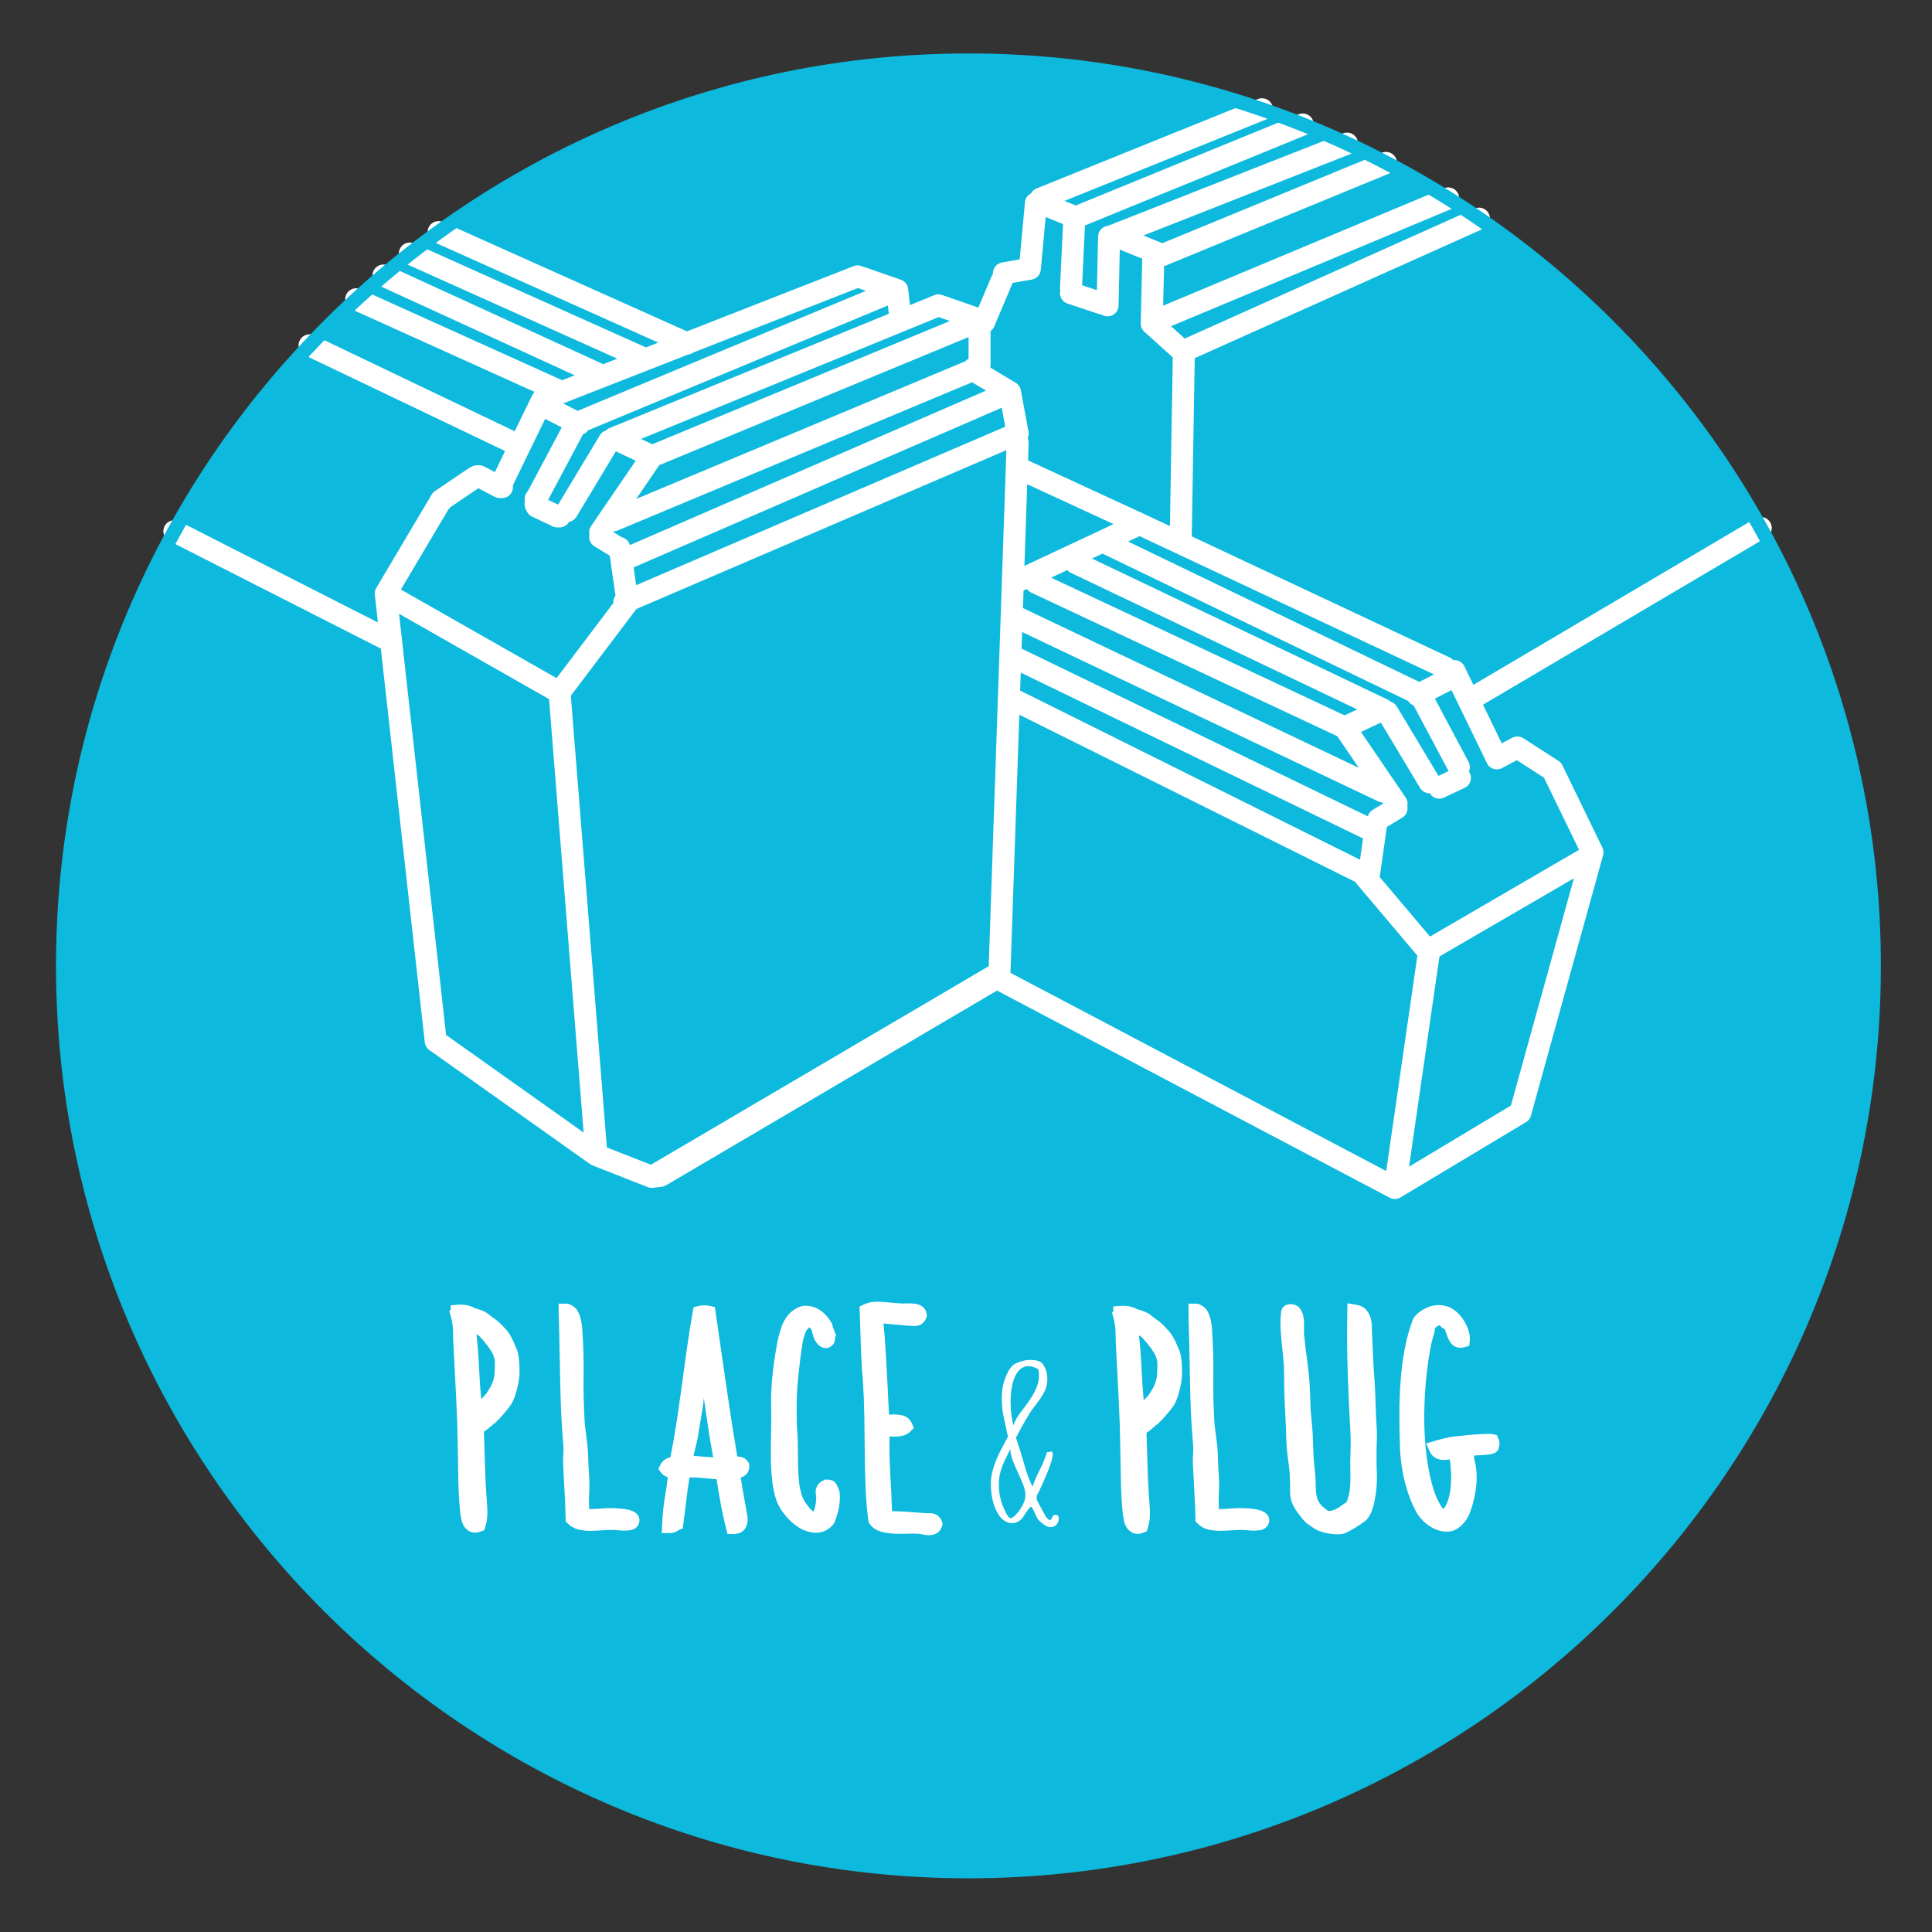<?xml version="1.0" encoding="iso-8859-1"?>
<!-- Generator: Adobe Illustrator 28.4.1, SVG Export Plug-In . SVG Version: 6.00 Build 0)  -->
<svg version="1.1" id="Laag_1" xmlns="http://www.w3.org/2000/svg" xmlns:xlink="http://www.w3.org/1999/xlink" x="0px" y="0px"
	 viewBox="0 0 141.732 141.732" style="enable-background:new 0 0 141.732 141.732;" xml:space="preserve">
<rect x="0" y="0" width="141.732" height="141.732" fill="#333333" stroke="none"/>
<g>
	<path style="fill:#0DB9DD;" d="M71.045,137.275c36.624,0,66.419-29.796,66.419-66.419c0-36.621-29.796-66.417-66.419-66.417
		S4.626,34.234,4.626,70.855C4.626,107.479,34.422,137.275,71.045,137.275"/>
</g>
<path style="fill:none;stroke:#FFFFFF;stroke-width:1.613;stroke-linecap:round;stroke-linejoin:round;stroke-miterlimit:10;" d="
	M80.916,22.287l-2.349-0.783 M78.567,21.17l0.222-4.698 M81.361,17.369l-0.11,5.032 M84.491,23.741l2.237,2.011 M84.491,23.741
	l0.112-4.806 M78.567,15.803L76.835,15.1 M85.285,18.714l-3.588-1.456 M78.9,41.292l22.548,10.754 M98.643,53.371L75.996,42.744
	 M74.43,45.208l27.019,12.853 M81.361,39.95l22.774,10.977 M106.018,48.968L83.605,38.442 M111.32,54.836l-1.512,0.798l-3.106-6.402
	 M105.585,57.785l1.517-0.718 M107.022,56.271l-2.558-4.806 M101.784,52.248l3.083,5.139 M100.437,64.099l0.525-3.685
	 M101.124,60.098l1.329-0.805 M102.453,58.958l-3.81-5.587 M103.991,51.001l2.427-1.246 M100.736,60.973L74.654,48.335
	 M98.643,53.371l2.805-1.325 M66.047,23.294l-0.226-2.011l-0.258-0.09l-2.31-0.805 M71.414,23.294l-2.573-0.893 M68.841,22.401
	l-23.816,9.747 M47.835,33.471l23.05-9.545 M71.41,27.129L45.03,38.162 M65.485,21.392l-23.142,9.637 M40.457,29.067l22.46-8.792
	 M35.152,34.938l1.512,0.796l3.113-6.402 M40.889,37.885l-1.514-0.716 M39.454,36.373l2.556-4.804 M44.694,32.35l-3.089,5.135
	 M46.035,44.201l-0.523-3.685 M45.351,40.197l-1.325-0.807 M44.025,39.055l3.81-5.584 M42.483,31.102l-2.427-1.246 M45.733,41.073
	L74.094,28.77 M47.835,33.471l-2.809-1.323 M32.362,36.691v0.08 M39.375,37.089v0.08 M41.048,50.796v0.075 M71.41,27.047v0.082
	 M43.756,84.742l-2.708-33.945l-12.75-7.254 M71.861,26.761v-3.244 M46.035,44.201l-4.986,6.595 M47.822,86.338l25.5-14.985
	 M73.322,71.353l1.332-38.891 M45.796,44.181l28.858-12.389l-0.559-3.022l-2.233-1.338 M32.362,36.691l-4.064,6.851 M28.298,43.543
	l3.666,32.831 M73.24,71.434l0.082-0.082 M48.459,86.256L73.24,71.675 M31.964,76.374l11.793,8.368 M43.756,84.742l4.066,1.596
	 M47.822,86.338l0.637-0.082 M34.991,34.938l-0.155,0.08l-2.474,1.674 M35.152,34.938h-0.08 M35.072,34.938h-0.082 M39.375,37.169
	l-0.08-0.161 M36.825,35.734h-0.161 M39.295,37.007V36.85 M39.295,36.611l0.159-0.239 M41.048,37.885h-0.159 M45.512,40.516
	l-0.082-0.239v-0.08 M74.43,42.744l9.175-4.302l-8.839-4.081 M45.351,40.197h0.08 M73.481,20.594l-1.284,3.035 M86.616,39.614
	l0.224-13.303 M75.996,14.908l-0.447,4.808l-1.902,0.336 M113.895,56.497l-2.575-1.661 M73.24,71.675l-0.142,0.06l29.23,15.417
	 M102.328,87.153l9.203-5.522 M111.531,81.631l5.294-19.102 M116.825,62.529l-2.93-6.032 M116.752,62.748l-11.896,6.918
	 M102.328,87.153l2.528-17.487 M104.856,69.896l-4.711-5.574 M99.809,63.987L74.206,51.246 M38.09,32.689l-15.381-7.357
	 M28.689,47.059L12.792,38.97 M47.039,26.214l-16.973-7.615 M44.135,27.548L28.13,20.212 M32.174,17.028l18.199,8.153l0.022,0.022
	 M41.231,28.774L26.13,21.955 M108.497,16.039l-21.533,9.659 M129.17,38.734l-21.21,12.52 M92.579,8.015l-16.241,6.561
	 M95.569,9.134L79.005,15.91 M106.239,14.555l-20.63,8.626 M101.678,11.952l-16.392,6.755h-0.022l-0.323,0.129 M98.817,10.532
	l-16.779,6.604"/>
<g>
	<path style="fill:#FFFFFF;" d="M61.424,109.017c-0.038-0.093-0.138-0.338-0.416-0.427l-0.305-0.056l-0.045,0.029l-0.083-0.042
		l-0.249,0.124c-0.285,0.142-0.556,0.505-0.479,0.964l0.021,0.121c0.016,0.092,0.016,0.092-0.006,0.356
		c0,0.092-0.014,0.196-0.033,0.302c-0.026,0.133-0.059,0.261-0.102,0.383c-0.016,0.043-0.032,0.082-0.049,0.119
		c-0.154-0.103-0.212-0.166-0.238-0.196c-0.135-0.146-0.265-0.318-0.383-0.509c-0.112-0.182-0.19-0.344-0.235-0.493
		c-0.107-0.334-0.179-0.683-0.212-1.037c-0.036-0.381-0.059-0.767-0.065-1.168c-0.009-0.406-0.012-0.817-0.012-1.229
		c0-0.429-0.016-0.854-0.046-1.287c-0.031-0.311-0.042-0.63-0.042-0.954v-1.029c0-0.537,0.025-1.065,0.076-1.57
		c0.051-0.527,0.105-1.051,0.166-1.564c0.06-0.471,0.122-0.915,0.188-1.338c0.051-0.321,0.153-0.643,0.303-0.958
		c0.072-0.057,0.137-0.121,0.196-0.188c0.09,0.093,0.16,0.189,0.2,0.265l-0.017,0.015l0.123,0.415
		c0.038,0.128,0.075,0.234,0.146,0.311c0.179,0.344,0.57,0.621,0.904,0.496c0.104-0.022,0.576-0.157,0.534-0.823l0.083-0.046
		l-0.258-0.678c-0.001-0.008-0.002-0.016-0.002-0.024l-0.061-0.212c-0.102-0.196-0.238-0.388-0.408-0.576
		c-0.187-0.207-0.4-0.374-0.625-0.494c-0.25-0.138-0.525-0.215-0.818-0.227c-0.324-0.019-0.649,0.093-0.955,0.312
		c-0.395,0.277-0.691,0.687-0.88,1.218c-0.162,0.448-0.287,0.938-0.369,1.446c-0.122,0.676-0.222,1.387-0.307,2.178
		c-0.079,0.766-0.112,1.503-0.095,2.191c0.015,0.557,0.015,1.139,0,1.75c-0.017,0.622-0.02,1.237-0.02,1.839
		c0,0.621,0.027,1.211,0.082,1.755c0.059,0.584,0.164,1.106,0.318,1.57c0.13,0.358,0.34,0.719,0.621,1.07
		c0.283,0.358,0.606,0.659,0.962,0.893c0.386,0.255,0.802,0.399,1.233,0.427c0.033,0.002,0.068,0.004,0.104,0.004
		c0.346,0,0.814-0.115,1.253-0.6l0.106-0.171c0.111-0.286,0.199-0.57,0.267-0.86c0.086-0.345,0.126-0.703,0.119-1.064
		c-0.006-0.301-0.045-0.428-0.136-0.615L61.424,109.017z"/>
	<path style="fill:#FFFFFF;" d="M36.995,97.399c-0.14-0.187-0.541-0.537-0.67-0.622c-0.101-0.071-0.336-0.235-0.467-0.351
		c-0.279-0.237-0.667-0.356-1.017-0.455c-0.347-0.206-0.772-0.29-1.262-0.256l-0.516,0.038v0.341l-0.103,0.095l0.101,0.334
		c0.105,0.346,0.162,0.732,0.169,1.144c0.006,0.471,0.026,0.955,0.058,1.454l0.177,3.436c0.059,1.148,0.097,2.283,0.113,3.375
		c0.016,0.806,0.029,1.657,0.043,2.553c0.016,0.901,0.064,1.737,0.146,2.511c0.016,0.11,0.035,0.235,0.06,0.364
		c0.032,0.199,0.09,0.378,0.166,0.518c0.108,0.216,0.27,0.377,0.48,0.476c0.092,0.044,0.218,0.082,0.376,0.082
		c0.123,0,0.266-0.023,0.427-0.086l0.25-0.097l0.079-0.257c0.122-0.394,0.172-0.825,0.148-1.289l-0.02-0.294
		c-0.019-0.287-0.038-0.576-0.061-0.854c-0.043-0.726-0.076-1.5-0.1-2.31c-0.019-0.73-0.041-1.472-0.069-2.227
		c0.035-0.023,0.071-0.046,0.108-0.068c0.079-0.048,0.228-0.169,0.387-0.307c0.131-0.113,0.275-0.243,0.375-0.304l0.345-0.354
		c0.267-0.302,0.57-0.643,0.796-0.994c0.325-0.499,0.618-1.782,0.6-2.357c0-0.92-0.098-1.51-0.293-1.856
		C37.612,98.281,37.413,97.808,36.995,97.399z M36.291,100.553c0,0.735-0.289,1.18-0.521,1.537l-0.07,0.111
		c-0.116,0.16-0.255,0.302-0.402,0.431c-0.068-0.752-0.121-1.545-0.158-2.368h0c-0.037-0.809-0.099-1.607-0.186-2.387c0,0,0,0,0,0
		c0.055,0.035,0.12,0.075,0.19,0.12c0.449,0.456,0.966,1.158,1.06,1.458C36.321,99.75,36.318,99.948,36.291,100.553z"/>
	<path style="fill:#FFFFFF;" d="M109.922,105.541l-0.112-0.264l-0.281-0.061c-0.483-0.105-2.901,0.148-3.254,0.229
		c-0.387,0.086-0.737,0.174-1.046,0.265l-0.608,0.181l0.259,0.579c0.107,0.242,0.29,0.425,0.547,0.538
		c0.184,0.073,0.385,0.106,0.58,0.092c0.108-0.003,0.222-0.015,0.354-0.039c0.029,0.228,0.053,0.462,0.07,0.704
		c0.036,0.466,0.033,0.92-0.009,1.348c-0.038,0.414-0.126,0.785-0.264,1.133c-0.069,0.17-0.15,0.311-0.246,0.426
		c-0.026-0.008-0.053-0.015-0.079-0.021c-0.327-0.458-0.589-1.054-0.782-1.774c-0.234-0.879-0.394-1.814-0.476-2.779
		c-0.088-1.01-0.114-2.024-0.077-3.014c0.037-1.019,0.108-1.927,0.211-2.703c0.058-0.468,0.125-0.925,0.207-1.371
		c0.079-0.436,0.175-0.829,0.278-1.153c0.046-0.128,0.071-0.267,0.076-0.42c0.033-0.037,0.097-0.096,0.221-0.175
		c0.052-0.034,0.091-0.047,0.129-0.048c0.099,0.144,0.24,0.254,0.411,0.321l-0.02,0.036l0.162,0.453
		c0.073,0.204,0.168,0.378,0.282,0.521c0.216,0.284,0.571,0.395,0.959,0.289l0.374-0.102l0.035-0.386
		c0.022-0.255-0.014-0.523-0.109-0.795c-0.079-0.229-0.188-0.454-0.32-0.663c-0.139-0.23-0.302-0.43-0.469-0.58
		c-0.182-0.177-0.373-0.312-0.6-0.413c-0.506-0.195-1.027-0.204-1.507-0.024c-0.442,0.171-0.803,0.425-1.073,0.756l-0.088,0.153
		c-0.249,0.651-0.449,1.366-0.596,2.126c-0.148,0.762-0.252,1.557-0.31,2.359c-0.061,0.8-0.092,1.639-0.092,2.495
		c0,0.841,0.014,1.685,0.046,2.538c0.047,0.914,0.185,1.795,0.409,2.625c0.238,0.862,0.525,1.567,0.884,2.167
		c0.093,0.144,0.216,0.293,0.391,0.473c0.162,0.163,0.351,0.312,0.567,0.445c0.221,0.133,0.456,0.232,0.694,0.294
		c0.154,0.041,0.306,0.062,0.46,0.062c0.135,0,0.271-0.016,0.406-0.048c0.287-0.077,0.557-0.252,0.801-0.517
		c0.23-0.247,0.398-0.516,0.487-0.77c0.179-0.421,0.322-0.948,0.429-1.568c0.104-0.624,0.124-1.203,0.059-1.716
		c-0.001-0.005-0.066-0.47-0.146-0.736c-0.008-0.053-0.011-0.138-0.013-0.228c0.153-0.013,0.331-0.022,0.462-0.029
		c0.75-0.038,1.342-0.069,1.37-0.643C110.049,105.874,109.99,105.7,109.922,105.541z"/>
	<path style="fill:#FFFFFF;" d="M92.56,110.837c-0.171-0.062-0.328-0.103-0.5-0.129c-0.593-0.078-1.173-0.093-1.72-0.046
		c-0.33,0.029-0.634,0.044-0.918,0.047c-0.025-0.322-0.029-0.648-0.013-0.97c0.035-0.544,0.035-1.054,0-1.567
		c-0.025-0.333-0.046-0.669-0.053-1.011c-0.008-0.361-0.027-0.717-0.056-1.096c-0.033-0.269-0.068-0.544-0.105-0.814
		c-0.036-0.263-0.07-0.529-0.097-0.764c-0.072-1.182-0.103-2.358-0.089-3.495c0.017-1.161-0.013-2.291-0.088-3.32
		c0-0.146-0.013-0.316-0.04-0.49c-0.025-0.179-0.06-0.349-0.103-0.514c-0.054-0.205-0.133-0.386-0.221-0.515
		c-0.111-0.182-0.268-0.321-0.453-0.404c-0.109-0.072-0.236-0.112-0.365-0.112h-0.556l0.011,1.048
		c0.021,0.721,0.042,1.422,0.055,2.103l0.046,2.361c0.012,0.779,0.036,1.562,0.065,2.345c0.034,0.783,0.083,1.589,0.158,2.435
		c0.027,0.238,0.029,0.471,0.008,0.701c-0.021,0.296-0.028,0.588-0.011,0.874c0.029,0.629,0.066,1.26,0.103,1.897
		c0.035,0.629,0.064,1.291,0.08,1.986l0.004,0.221l0.155,0.157c0.238,0.244,0.549,0.405,0.892,0.467
		c0.246,0.047,0.5,0.071,0.758,0.071c0.041,0,0.083,0,0.125-0.002c0.279-0.008,0.567-0.024,0.881-0.047
		c0.273-0.021,0.54-0.022,0.826-0.012c0.057,0,0.132,0.007,0.237,0.022c0.316,0.039,0.678,0.036,0.939-0.024
		c0.304-0.074,0.521-0.287,0.581-0.569C93.157,111.392,93.051,111.029,92.56,110.837z"/>
	<path style="fill:#FFFFFF;" d="M100.981,106.85c0-0.38,0.008-0.765,0.023-1.156c0.015-0.429,0.007-0.832-0.024-1.183
		c-0.027-0.472-0.053-0.966-0.064-1.495c-0.016-0.536-0.039-1.075-0.071-1.63c-0.058-0.721-0.096-1.381-0.122-1.978
		c-0.021-0.608-0.047-1.189-0.075-1.717c0-0.156-0.005-0.315-0.012-0.493c-0.012-0.208-0.047-0.395-0.104-0.571
		c-0.064-0.2-0.171-0.385-0.322-0.553c-0.176-0.192-0.421-0.313-0.727-0.363l-0.635-0.104l-0.011,0.643
		c-0.028,1.57-0.014,3.11,0.037,4.576c0.052,1.48,0.112,2.883,0.19,4.199c0.029,0.476,0.031,0.959,0.009,1.474
		c-0.024,0.517-0.025,1.017-0.01,1.51c0.014,0.438,0,0.869-0.043,1.278c-0.036,0.331-0.117,0.634-0.247,0.92
		c-0.12,0.069-0.231,0.142-0.328,0.219c-0.108,0.081-0.224,0.162-0.345,0.23c-0.111,0.062-0.226,0.112-0.366,0.154
		c-0.073,0.024-0.163,0.036-0.268,0.036c-0.003,0-0.004,0-0.006,0c-0.149-0.085-0.3-0.198-0.452-0.341
		c-0.154-0.144-0.268-0.308-0.341-0.489c-0.095-0.252-0.143-0.574-0.143-0.959c0-0.504-0.03-0.964-0.091-1.39
		c-0.043-0.406-0.074-0.804-0.087-1.191l-0.044-1.278c-0.03-0.435-0.071-0.882-0.114-1.345c-0.044-0.421-0.066-0.85-0.066-1.294
		c-0.03-0.97-0.094-1.783-0.192-2.493c-0.102-0.69-0.183-1.4-0.26-2.15c-0.013-0.108-0.013-0.25-0.006-0.427
		c0.008-0.228,0.002-0.448-0.012-0.671c-0.023-0.276-0.096-0.518-0.21-0.712c-0.185-0.321-0.527-0.483-0.902-0.421
		c-0.315,0.03-0.548,0.28-0.563,0.609c-0.044,0.45-0.054,0.849-0.029,1.22c0.022,0.373,0.053,0.744,0.089,1.119
		c0.037,0.32,0.07,0.646,0.102,0.973l0.01,0.104c0.036,0.346,0.054,0.714,0.054,1.097c0,0.496,0.008,1.006,0.023,1.529
		c0.016,0.518,0.037,1.043,0.069,1.567c0.028,0.531,0.052,1.051,0.063,1.566c0.02,0.581,0.066,1.118,0.141,1.638
		c0.024,0.175,0.046,0.362,0.07,0.56l0.018,0.147c0.026,0.244,0.041,0.482,0.041,0.745c0.015,0.269,0.019,0.525,0.012,0.771
		c-0.01,0.328,0.036,0.629,0.137,0.901c0.096,0.246,0.253,0.513,0.476,0.812c0.228,0.309,0.391,0.506,0.585,0.687
		c0.128,0.096,0.284,0.206,0.463,0.325c0.212,0.146,0.418,0.248,0.573,0.292c0.246,0.09,0.529,0.152,0.835,0.182
		c0.164,0.019,0.307,0.028,0.431,0.028c0.139,0,0.254-0.012,0.347-0.033c0.133-0.025,0.271-0.086,0.462-0.182
		c0.167-0.084,0.34-0.182,0.529-0.307l0.403-0.263c0.176-0.117,0.288-0.208,0.359-0.277c0.138-0.14,0.252-0.316,0.353-0.546
		c0.077-0.185,0.146-0.384,0.195-0.602c0.046-0.199,0.087-0.408,0.129-0.677c0.027-0.197,0.051-0.378,0.062-0.525
		c0.032-0.35,0.041-0.722,0.025-1.14C100.989,107.627,100.981,107.246,100.981,106.85z"/>
	<path style="fill:#FFFFFF;" d="M77.311,111.154c-0.067,0.049-0.114,0.114-0.138,0.201c-0.026,0.086-0.079,0.144-0.173,0.167
		c-0.136-0.083-0.242-0.197-0.321-0.338c-0.075-0.147-0.155-0.297-0.246-0.46c-0.057-0.114-0.146-0.267-0.252-0.456
		c-0.114-0.189-0.153-0.352-0.128-0.49c0-0.051,0.026-0.11,0.073-0.193c0.055-0.081,0.09-0.147,0.114-0.206
		c-0.012,0.022,0.008-0.024,0.059-0.14c0.053-0.114,0.122-0.267,0.208-0.454c0.089-0.193,0.179-0.401,0.277-0.633
		c0.096-0.228,0.183-0.454,0.26-0.671c0.073-0.22,0.128-0.419,0.161-0.592c0.037-0.167,0.03-0.291-0.014-0.36
		c-0.035-0.057-0.087-0.069-0.148-0.033c-0.063,0.033-0.142,0.043-0.234,0.033c-0.14,0.448-0.313,0.877-0.527,1.286
		c-0.216,0.409-0.393,0.826-0.543,1.251c-0.256-0.553-0.468-1.141-0.639-1.77c-0.175-0.627-0.362-1.233-0.572-1.821
		c0.147-0.277,0.307-0.564,0.464-0.865c0.165-0.295,0.344-0.604,0.537-0.915c0.102-0.175,0.22-0.34,0.358-0.509
		c0.128-0.167,0.258-0.336,0.38-0.507c0.118-0.175,0.23-0.352,0.328-0.537c0.096-0.183,0.163-0.376,0.197-0.568
		c0.059-0.311,0.053-0.612-0.016-0.903c-0.069-0.285-0.197-0.525-0.382-0.722c-0.161-0.092-0.348-0.151-0.562-0.175
		c-0.21-0.02-0.425-0.012-0.639,0.026c-0.21,0.045-0.409,0.104-0.594,0.185c-0.183,0.081-0.323,0.179-0.417,0.295
		c-0.161,0.193-0.305,0.464-0.439,0.81c-0.132,0.342-0.21,0.702-0.234,1.068c-0.045,0.598-0.008,1.184,0.112,1.754
		c0.122,0.568,0.228,1.062,0.321,1.479c-0.102,0.205-0.218,0.423-0.344,0.655c-0.13,0.23-0.248,0.468-0.366,0.716
		c-0.112,0.248-0.218,0.509-0.311,0.779c-0.089,0.271-0.161,0.549-0.205,0.838c-0.035,0.275-0.035,0.59-0.01,0.95
		c0.028,0.358,0.096,0.698,0.199,1.027c0.102,0.328,0.25,0.619,0.429,0.873c0.189,0.252,0.421,0.413,0.694,0.484
		c0.173,0.045,0.342,0.037,0.509-0.026c0.165-0.065,0.297-0.142,0.387-0.236c0.037-0.022,0.087-0.085,0.149-0.189
		c0.061-0.106,0.134-0.21,0.205-0.321c0.077-0.11,0.147-0.201,0.218-0.283c0.067-0.083,0.114-0.12,0.134-0.12
		c0.039,0,0.079,0.041,0.124,0.128c0.045,0.086,0.096,0.187,0.147,0.297c0.051,0.106,0.1,0.214,0.149,0.319
		c0.041,0.102,0.085,0.169,0.116,0.205c0.118,0.128,0.273,0.262,0.478,0.397c0.199,0.138,0.397,0.179,0.596,0.122
		c0.134-0.035,0.242-0.106,0.309-0.216c0.071-0.11,0.11-0.222,0.122-0.338c0.012-0.112-0.012-0.205-0.071-0.266
		C77.547,111.118,77.451,111.11,77.311,111.154z M74.151,102.382c0.024-0.366,0.083-0.708,0.173-1.027
		c0.094-0.317,0.22-0.576,0.38-0.769c0.163-0.195,0.364-0.313,0.604-0.356c0.24-0.039,0.531,0.033,0.863,0.216
		c0.083,0.439,0.057,0.834-0.075,1.194c-0.134,0.358-0.305,0.694-0.521,1.007c-0.21,0.317-0.439,0.629-0.682,0.936
		c-0.24,0.303-0.423,0.629-0.553,0.974c-0.079-0.321-0.136-0.673-0.171-1.054C74.137,103.126,74.125,102.75,74.151,102.382z
		 M75.109,110.233c-0.073,0.179-0.157,0.33-0.248,0.456c-0.024,0.033-0.065,0.094-0.12,0.173c-0.063,0.083-0.124,0.159-0.191,0.232
		c-0.069,0.079-0.144,0.142-0.22,0.201c-0.071,0.057-0.146,0.079-0.214,0.069c-0.057,0-0.124-0.057-0.197-0.171
		c-0.075-0.114-0.147-0.244-0.206-0.384c-0.061-0.136-0.12-0.271-0.175-0.405c-0.051-0.134-0.083-0.226-0.092-0.283
		c-0.059-0.197-0.102-0.397-0.132-0.598c-0.03-0.201-0.041-0.415-0.041-0.645c0-0.279,0.028-0.531,0.087-0.771
		c0.057-0.238,0.128-0.458,0.214-0.667c0.087-0.205,0.177-0.401,0.277-0.594c0.096-0.191,0.187-0.376,0.266-0.561
		c0,0.266,0.059,0.549,0.175,0.848c0.114,0.297,0.244,0.602,0.387,0.905c0.144,0.309,0.273,0.604,0.389,0.899
		c0.116,0.295,0.167,0.566,0.153,0.82C75.221,109.895,75.184,110.052,75.109,110.233z"/>
	<path style="fill:#FFFFFF;" d="M46.367,110.838c-0.168-0.062-0.331-0.104-0.502-0.131c-0.596-0.078-1.176-0.093-1.72-0.046
		c-0.331,0.029-0.636,0.044-0.92,0.047c-0.025-0.323-0.029-0.648-0.01-0.971c0.033-0.542,0.033-1.053-0.001-1.57
		c-0.029-0.332-0.046-0.667-0.054-1.005c-0.008-0.362-0.028-0.72-0.06-1.091c-0.029-0.26-0.063-0.524-0.102-0.823
		c-0.037-0.262-0.07-0.525-0.096-0.761c-0.073-1.182-0.103-2.358-0.089-3.496c0.016-1.162-0.015-2.292-0.089-3.319
		c0-0.146-0.013-0.315-0.04-0.484c-0.022-0.181-0.06-0.353-0.103-0.521c-0.054-0.201-0.13-0.379-0.226-0.526
		c-0.117-0.182-0.272-0.318-0.455-0.396c-0.133-0.088-0.264-0.108-0.36-0.108h-0.557l0,0.686c0.029,0.847,0.053,1.67,0.064,2.468
		l0.047,2.361c0.014,0.779,0.038,1.562,0.067,2.341c0.032,0.784,0.082,1.591,0.158,2.436c0.026,0.239,0.03,0.472,0.01,0.697
		c-0.023,0.297-0.029,0.59-0.013,0.878c0.029,0.63,0.063,1.26,0.101,1.9c0.039,0.629,0.064,1.287,0.077,1.981l0.005,0.228
		l0.162,0.16c0.25,0.244,0.551,0.399,0.891,0.459c0.245,0.047,0.499,0.071,0.758,0.071c0.042,0,0.084,0,0.127-0.002
		c0.273-0.008,0.567-0.024,0.875-0.046c0.277-0.021,0.545-0.024,0.829-0.013c0.059,0,0.132,0.007,0.238,0.022
		c0.319,0.037,0.676,0.034,0.932-0.023c0.307-0.073,0.526-0.287,0.588-0.586C46.952,111.379,46.841,111.022,46.367,110.838z"/>
	<path style="fill:#FFFFFF;" d="M68.201,111.004c-0.147,0.007-0.291,0.006-0.439-0.007l-1.363-0.102
		c-0.314-0.023-0.636-0.031-0.959-0.031c-0.03-0.867-0.073-1.776-0.127-2.727c-0.054-0.907-0.072-1.833-0.053-2.761
		c0.325,0.029,0.658,0.019,0.917-0.043c0.237-0.048,0.443-0.155,0.596-0.308l0.269-0.27l-0.154-0.348
		c-0.125-0.284-0.361-0.487-0.679-0.574c-0.308-0.076-0.649-0.077-0.987-0.056c-0.031-0.483-0.057-0.976-0.077-1.477
		c-0.033-0.675-0.067-1.345-0.104-2.007c-0.035-0.668-0.079-1.328-0.122-1.982c-0.029-0.413-0.064-0.82-0.105-1.22
		c0.158,0.017,0.319,0.032,0.486,0.047l1.168,0.103c0.175,0.014,0.365,0.027,0.562,0.031c0.452,0.036,0.793-0.217,0.927-0.608
		l0.04-0.118l-0.014-0.124c-0.033-0.295-0.202-0.537-0.463-0.663l-0.005-0.002c-0.163-0.078-0.354-0.123-0.568-0.134
		c-0.167-0.011-0.347-0.01-0.538-0.001c-0.146,0.006-0.286,0.006-0.426-0.008c-0.465-0.043-0.907-0.08-1.325-0.112
		c-0.516-0.035-0.929,0.027-1.27,0.187l-0.333,0.157l0.014,0.367c0.029,0.79,0.055,1.598,0.079,2.424
		c0.025,0.875,0.075,1.749,0.148,2.586c0.06,0.899,0.096,1.739,0.109,2.57c0.016,0.878,0.025,1.756,0.033,2.625
		c0.008,0.876,0.026,1.746,0.055,2.6c0.033,0.891,0.102,1.737,0.205,2.517l0.017,0.13l0.074,0.109
		c0.198,0.292,0.489,0.492,0.865,0.595c0.281,0.076,0.603,0.124,0.956,0.143c0.334,0.016,0.674,0.016,1.019,0
		c0.292-0.013,0.581-0.008,0.815,0.012c0.083,0.014,0.172,0.031,0.279,0.054c0.143,0.029,0.284,0.046,0.425,0.046
		c0.185,0,0.358-0.038,0.51-0.113c0.155-0.074,0.358-0.232,0.451-0.565l0.048-0.171l-0.06-0.166
		C68.957,111.22,68.607,110.995,68.201,111.004z"/>
	<path style="fill:#FFFFFF;" d="M54.085,106.85c-0.263-1.576-0.519-3.215-0.778-4.996c-0.19-1.29-0.377-2.592-0.566-3.902
		l-0.297-2.065l-0.377-0.082c-0.293-0.064-0.576-0.062-0.837,0.004l-0.346,0.089l-0.064,0.351c-0.167,0.918-0.313,1.848-0.442,2.778
		l-0.38,2.776c-0.127,0.923-0.261,1.847-0.402,2.769c-0.118,0.771-0.258,1.554-0.415,2.334c-0.432,0.096-0.638,0.362-0.73,0.543
		l-0.156,0.306l0.203,0.277c0.126,0.171,0.294,0.283,0.489,0.327c-0.054,0.491-0.119,0.954-0.195,1.383
		c-0.116,0.655-0.19,1.378-0.221,2.147l-0.023,0.579h0.579c0.25,0,0.455-0.065,0.658-0.221l0.299-0.121l0.043-0.32
		c0.089-0.658,0.172-1.311,0.247-1.957c0.054-0.482,0.125-0.972,0.211-1.463c0.078-0.004,0.157-0.004,0.236-0.002
		c0.235,0.008,0.473,0.019,0.717,0.042l0.754,0.067c0.093,0.008,0.185,0.013,0.275,0.017c0.084,0.542,0.172,1.074,0.266,1.597
		c0.123,0.687,0.269,1.362,0.433,2.008l0.107,0.419h0.432c0.356,0,0.626-0.11,0.809-0.334c0.137-0.173,0.213-0.379,0.228-0.608
		c0.012-0.17-0.004-0.355-0.044-0.538c-0.025-0.126-0.046-0.237-0.064-0.383c-0.089-0.475-0.175-0.955-0.258-1.424
		c-0.049-0.289-0.094-0.574-0.135-0.856c0.153-0.041,0.288-0.119,0.387-0.218c0.158-0.15,0.238-0.361,0.238-0.626v-0.172
		l-0.097-0.142C54.768,107.079,54.548,106.854,54.085,106.85z M51.637,102.557l0.097,0.697c0.175,1.266,0.371,2.493,0.585,3.655
		c-0.212-0.006-0.424-0.022-0.643-0.044c-0.235-0.021-0.472-0.042-0.715-0.057c-0.028-0.002-0.055-0.003-0.082-0.004
		c0.036-0.187,0.079-0.374,0.131-0.563c0.126-0.47,0.221-0.956,0.279-1.42l0.18-1.046C51.547,103.351,51.602,102.951,51.637,102.557
		z"/>
	<path style="fill:#FFFFFF;" d="M85.601,97.489c-0.133-0.18-0.529-0.537-0.675-0.629c-0.1-0.071-0.335-0.232-0.459-0.344
		c-0.281-0.246-0.685-0.369-1.022-0.462c-0.35-0.204-0.773-0.29-1.266-0.252l-0.513,0.039v0.371l-0.086,0.1l0.085,0.288
		c0.105,0.362,0.163,0.751,0.172,1.148c0.004,0.471,0.02,0.96,0.053,1.457l0.177,3.436c0.06,1.137,0.097,2.27,0.112,3.372
		l0.049,2.553c0.011,0.883,0.058,1.72,0.142,2.516l0.059,0.358c0.028,0.179,0.081,0.349,0.174,0.537
		c0.107,0.2,0.258,0.352,0.472,0.466c0.115,0.054,0.237,0.081,0.367,0.081c0.14,0,0.288-0.032,0.444-0.095l0.246-0.1l0.078-0.254
		c0.126-0.41,0.174-0.843,0.146-1.279c-0.021-0.385-0.046-0.776-0.078-1.156c-0.045-0.726-0.078-1.495-0.102-2.308
		c-0.019-0.73-0.043-1.474-0.068-2.227c0.037-0.024,0.074-0.048,0.115-0.071c0.078-0.048,0.225-0.17,0.384-0.308
		c0.131-0.114,0.275-0.244,0.375-0.306l0.335-0.346c0.27-0.302,0.575-0.645,0.804-0.992l0.004-0.005
		c0.322-0.502,0.612-1.785,0.593-2.357c0-0.937-0.096-1.509-0.292-1.852C86.201,98.325,85.994,97.873,85.601,97.489z
		 M84.891,100.638c0,0.737-0.289,1.185-0.522,1.544l-0.066,0.104c-0.115,0.16-0.254,0.302-0.402,0.431
		c-0.071-0.755-0.124-1.548-0.16-2.368c-0.035-0.801-0.097-1.6-0.186-2.389c0.055,0.034,0.115,0.072,0.188,0.121
		c0.452,0.462,0.97,1.161,1.061,1.46C84.924,99.839,84.921,100.034,84.891,100.638z"/>
</g>
<g>
	<path style="fill:none;stroke:#0DB9DD;stroke-width:1.037;" d="M71.045,137.275c36.624,0,66.419-29.796,66.419-66.419
		c0-36.621-29.796-66.417-66.419-66.417S4.626,34.234,4.626,70.855C4.626,107.479,34.422,137.275,71.045,137.275z"/>
</g>
</svg>
